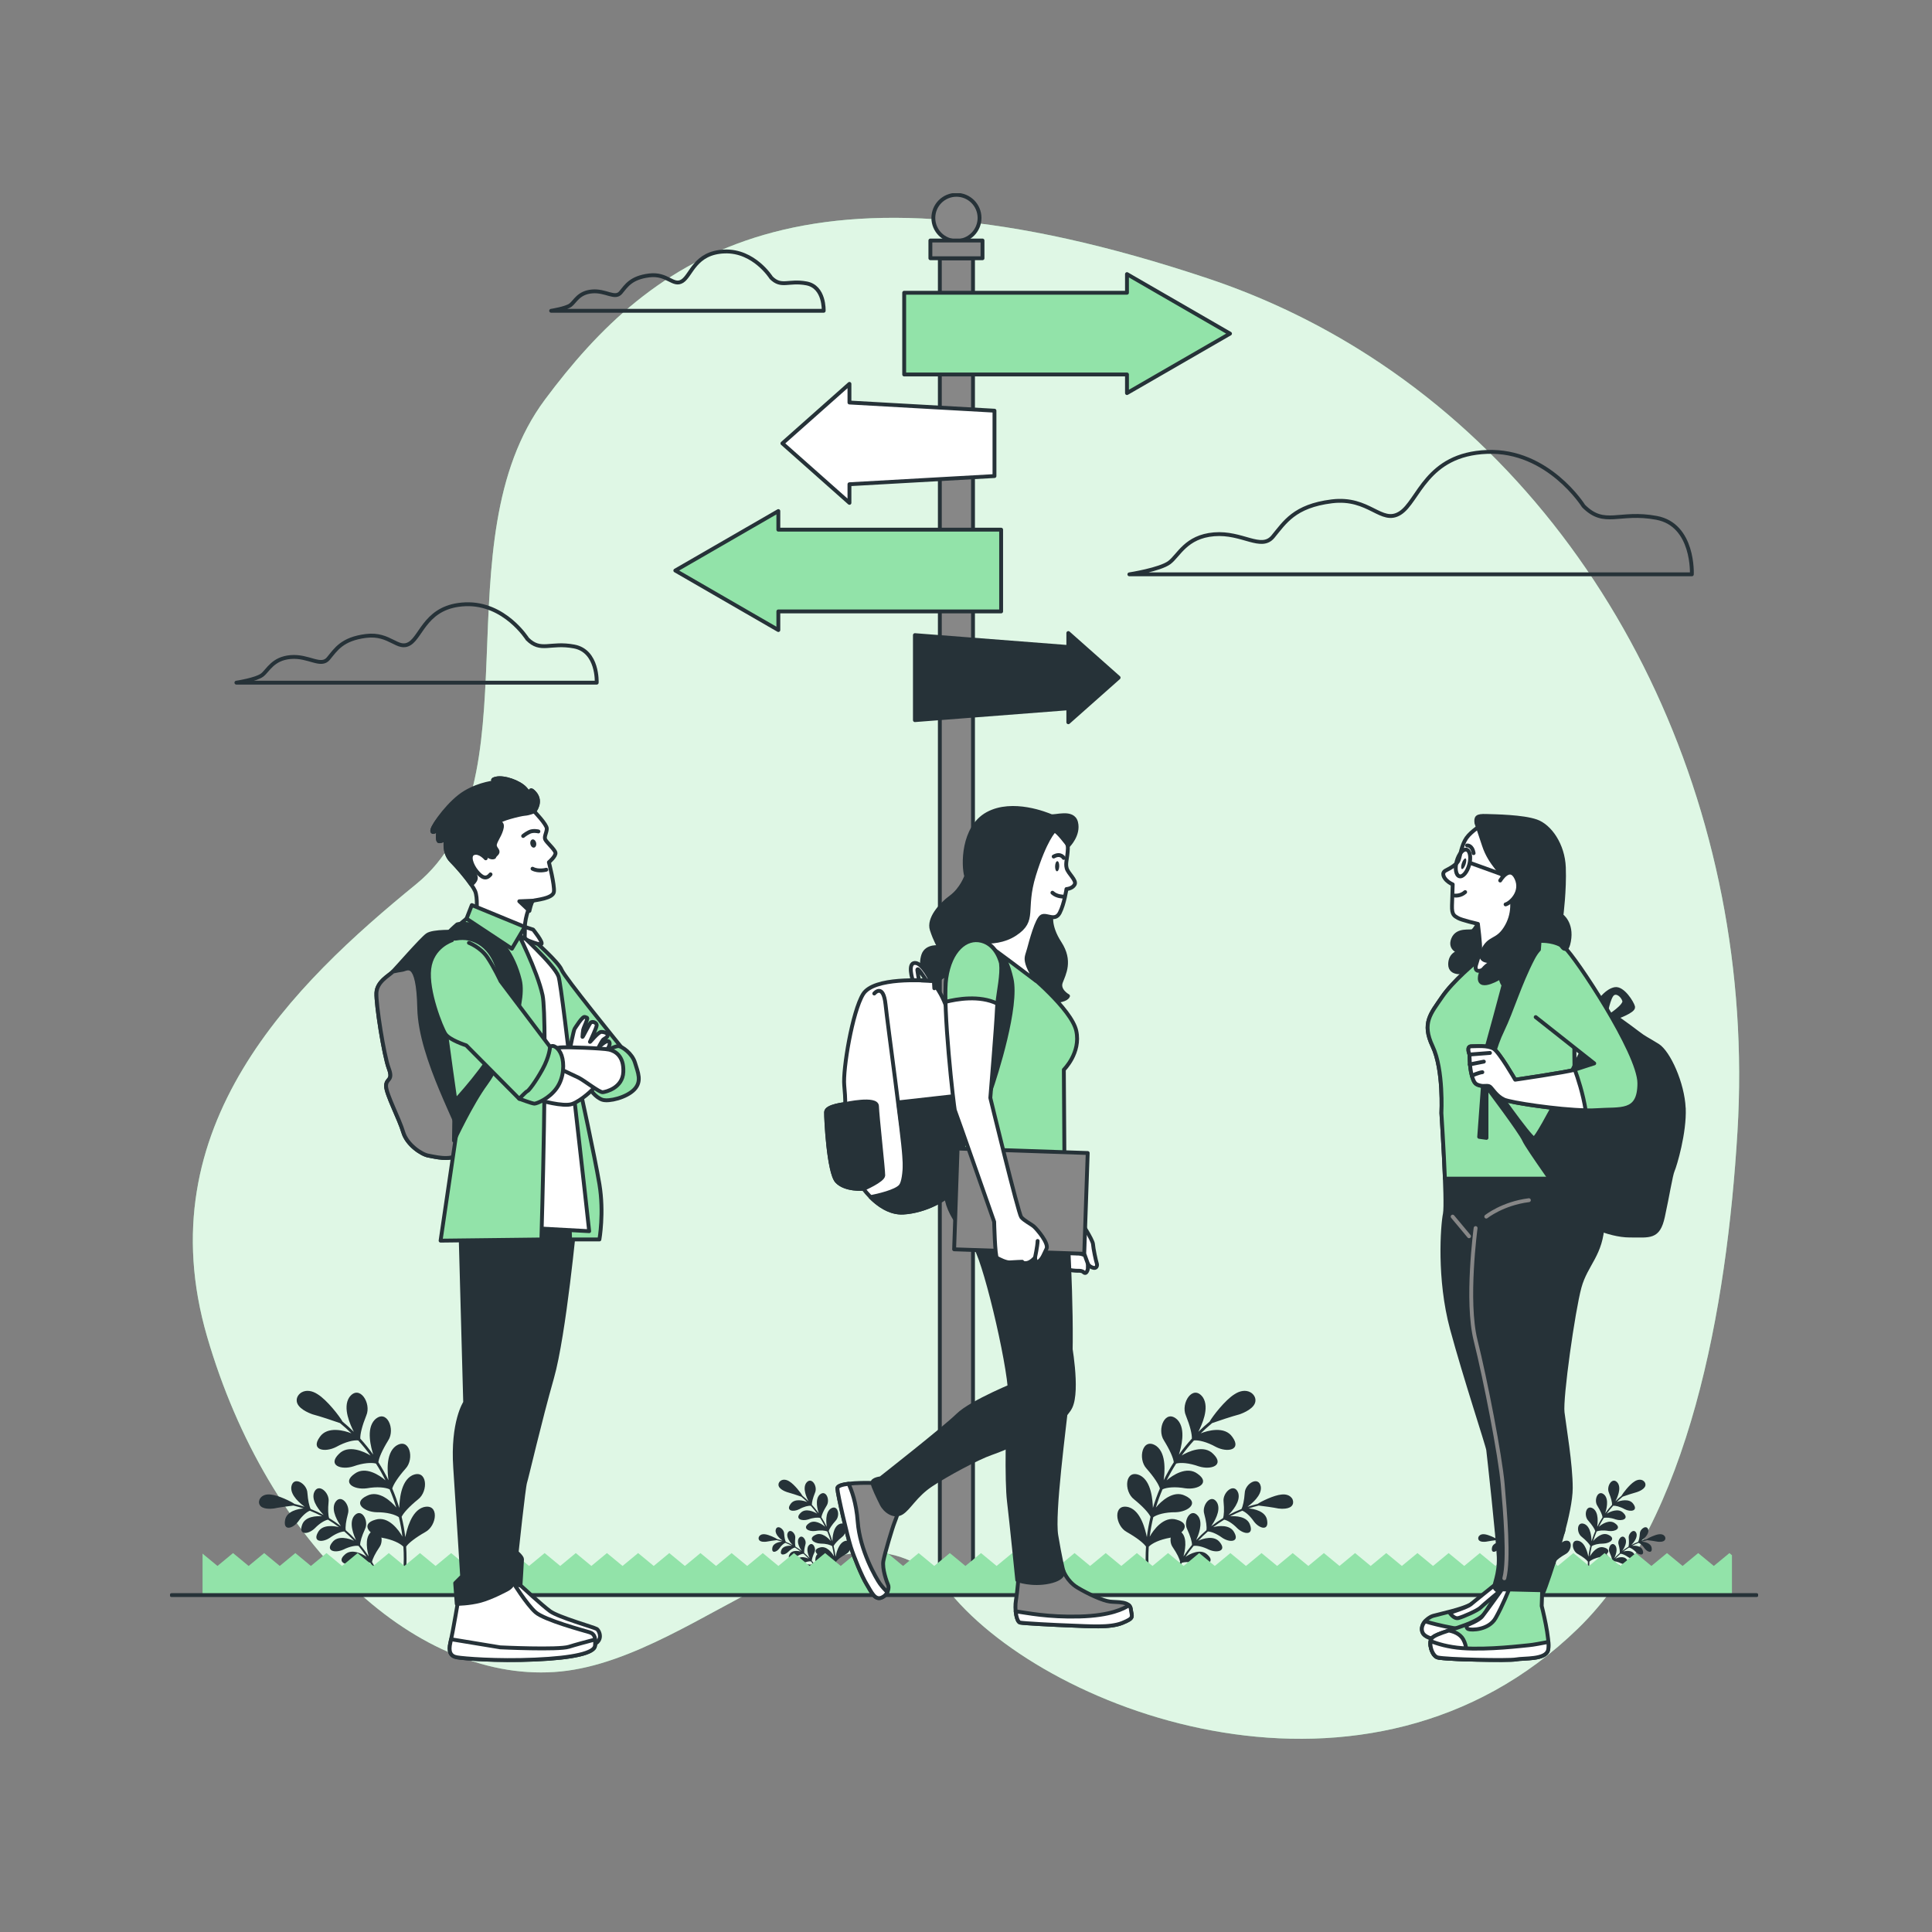 <svg width="500" height="500" viewBox="0 0 500 500" fill="none" xmlns="http://www.w3.org/2000/svg">
<rect x="0" y="0" width="500" height="500" fill="#808080" stroke="none"/>
<g clip-path="url(#clip0_2_1410)">
<path d="M449.654 292.885C454.642 209.98 416.82 130.615 351.276 90.17C339.651 82.999 326.785 76.802 312.579 72.055C207.656 37.015 168.517 66.524 141.038 103.404C113.558 140.284 139.372 202.984 107.728 228.795C76.077 254.622 37.771 291.502 53.593 345.898C69.415 400.294 108.553 436.257 145.193 432.568C181.833 428.878 220.138 380.937 245.953 412.287C271.767 443.637 354.207 474.062 408.334 421.507C437.263 393.422 446.923 338.211 449.654 292.893V292.885Z" fill="#92E3A9"/>
<path opacity="0.7" d="M449.654 292.885C454.642 209.98 416.82 130.615 351.276 90.17C339.651 82.999 326.785 76.802 312.579 72.055C207.656 37.015 168.517 66.524 141.038 103.404C113.558 140.284 139.372 202.984 107.728 228.795C76.077 254.622 37.771 291.502 53.593 345.898C69.415 400.294 108.553 436.257 145.193 432.568C181.833 428.878 220.138 380.937 245.953 412.287C271.767 443.637 354.207 474.062 408.334 421.507C437.263 393.422 446.923 338.211 449.654 292.893V292.885Z" fill="white"/>
<path d="M247.526 62.377C250.829 62.377 253.505 59.699 253.505 56.397C253.505 53.094 250.829 50.416 247.526 50.416C244.224 50.416 241.547 53.094 241.547 56.397C241.547 59.699 244.224 62.377 247.526 62.377Z" fill="#878787" stroke="#263238" stroke-linecap="round" stroke-linejoin="round"/>
<path d="M251.815 66.858H243.23V412.67H251.815V66.858Z" fill="#878787" stroke="#263238" stroke-linecap="round" stroke-linejoin="round"/>
<path d="M254.272 62.243H240.781V66.832H254.272V62.243Z" fill="#878787" stroke="#263238" stroke-linecap="round" stroke-linejoin="round"/>
<path d="M318.325 86.339L291.661 70.939V75.761H234.003V96.916H291.661V101.73L318.325 86.339Z" fill="#92E3A9" stroke="#263238" stroke-linecap="round" stroke-linejoin="round"/>
<path d="M289.496 175.374L276.48 163.83V167.445L236.776 164.371V186.368L276.48 183.303V186.918L289.496 175.374Z" fill="#263238" stroke="#263238" stroke-linecap="round" stroke-linejoin="round"/>
<path d="M202.484 114.748L219.838 99.348V104.171L257.369 106.286V123.202L219.838 125.318V130.14L202.484 114.748Z" fill="white" stroke="#263238" stroke-linecap="round" stroke-linejoin="round"/>
<path d="M174.771 147.655L201.435 132.264V137.078H259.093V158.233H201.435V163.055L174.771 147.655Z" fill="#92E3A9" stroke="#263238" stroke-linecap="round" stroke-linejoin="round"/>
<path d="M323.554 360.299C322.413 359.691 320.931 359.882 319.499 360.823C317.051 362.331 313.828 366.512 313.054 367.903C312.038 368.744 311.063 369.627 310.131 370.551C310.947 368.894 313.137 364.388 311.297 361.615C308.723 358.108 305.484 363.155 306.908 366.345C307.982 369.011 308.499 371.134 308.457 372.309C307.258 373.625 306.142 375.016 305.109 376.456C305.617 374.741 307.041 369.885 304.726 367.445C301.604 364.421 299.297 369.902 301.237 372.8C302.753 375.257 303.627 377.264 303.777 378.422C302.819 379.921 301.945 381.479 301.162 383.078C301.371 381.337 301.995 376.265 299.272 374.233C295.683 371.776 294.342 377.548 296.741 380.088C298.656 382.262 299.847 384.102 300.18 385.218C299.48 386.859 298.881 388.533 298.373 390.241C298.289 388.467 298.056 383.369 295.042 381.829C291.095 380.005 290.728 385.935 293.51 388.042C295.75 389.866 297.232 391.482 297.756 392.539C297.34 394.272 297.015 396.029 296.807 397.803C296.416 395.996 295.317 391.057 292.127 390.066C287.93 388.925 288.555 394.888 291.661 396.512C294.151 397.928 295.883 399.277 296.582 400.244C296.449 402.326 296.449 404.433 296.607 406.54C296.624 406.732 296.782 406.873 296.965 406.873C296.974 406.873 296.982 406.873 296.99 406.873C297.19 406.857 297.34 406.682 297.323 406.482C297.165 404.4 297.165 402.334 297.298 400.277C298.123 399.427 300.063 398.445 302.803 397.97C306.042 397.295 308.582 394.397 304.51 393.289C301.187 392.256 298.481 395.979 297.548 397.678C297.756 395.979 298.073 394.297 298.473 392.639C299.439 391.965 301.504 391.348 304.252 391.365C307.558 391.265 310.539 388.866 306.7 387.092C303.627 385.535 300.38 388.633 299.147 390.149C299.63 388.542 300.205 386.967 300.863 385.435C301.928 384.935 304.06 384.694 306.758 385.168C310.031 385.627 313.362 383.769 309.881 381.379C307.108 379.338 303.402 381.829 301.937 383.111C302.678 381.62 303.494 380.171 304.393 378.772C305.526 378.464 307.666 378.572 310.256 379.497C313.403 380.496 317.009 379.222 313.978 376.273C311.571 373.783 307.458 375.665 305.817 376.681C306.8 375.324 307.857 374.033 308.99 372.783C310.156 372.65 312.263 373.117 314.686 374.466C317.625 375.982 321.414 375.299 318.933 371.884C316.967 369.002 312.521 370.227 310.755 370.951C311.696 370.027 312.679 369.144 313.703 368.294C315.061 367.795 319.124 366.462 320.773 366.037C321.756 365.696 324.962 364.438 324.912 362.364C324.912 361.54 324.37 360.732 323.546 360.29L323.554 360.299Z" fill="#263238"/>
<path d="M334.305 387.7C333.78 386.976 332.806 386.643 331.632 386.784C329.658 386.967 326.386 388.575 325.478 389.208C324.587 389.424 323.713 389.674 322.855 389.958C323.862 389.183 326.602 387.059 326.302 384.777C325.778 381.82 322.23 383.961 322.139 386.368C321.989 388.342 321.664 389.816 321.281 390.532C320.132 390.982 319.016 391.498 317.942 392.081C318.783 391.174 321.148 388.6 320.457 386.376C319.441 383.544 316.343 386.243 316.659 388.633C316.851 390.615 316.776 392.131 316.518 392.889C315.46 393.522 314.453 394.222 313.478 394.98C314.136 393.964 316.076 391.015 315.011 388.925C313.537 386.309 310.947 389.474 311.655 391.781C312.179 393.714 312.354 395.213 312.221 396.013C311.288 396.812 310.406 397.67 309.573 398.578C310.064 397.453 311.471 394.222 310.072 392.348C308.182 390.007 306.15 393.572 307.233 395.729C308.066 397.545 308.49 398.994 308.49 399.81C307.708 400.76 306.966 401.751 306.292 402.784C306.6 401.543 307.424 398.153 305.759 396.562C303.502 394.572 302.078 398.461 303.502 400.419C304.618 402.059 305.276 403.425 305.418 404.233C304.693 405.482 304.06 406.79 303.511 408.139C303.461 408.264 303.511 408.398 303.635 408.456C303.635 408.456 303.644 408.456 303.652 408.456C303.777 408.506 303.927 408.447 303.977 408.314C304.518 406.982 305.143 405.691 305.859 404.458C306.625 404.183 308.132 404.166 309.973 404.708C312.188 405.274 314.644 404.258 312.454 402.326C310.705 400.668 307.899 402.151 306.8 402.917C307.449 401.926 308.157 400.985 308.907 400.077C309.714 399.952 311.172 400.202 312.879 401.051C314.961 401.993 317.534 401.418 315.702 399.153C314.269 397.245 311.313 398.178 310.089 398.744C310.88 397.903 311.713 397.095 312.587 396.346C313.395 396.362 314.794 396.862 316.326 397.978C318.217 399.261 320.848 399.128 319.416 396.579C318.325 394.463 315.269 394.88 313.97 395.23C314.886 394.53 315.835 393.88 316.818 393.289C317.609 393.439 318.908 394.164 320.232 395.529C321.881 397.112 324.504 397.42 323.521 394.663C322.788 392.381 319.665 392.298 318.341 392.423C319.366 391.881 320.415 391.398 321.497 390.974C322.255 391.248 323.421 392.181 324.512 393.755C325.869 395.588 328.426 396.329 327.926 393.456C327.585 391.065 324.462 390.474 323.138 390.382C324.004 390.099 324.878 389.849 325.778 389.641C326.777 389.741 329.7 390.157 330.849 390.399C331.565 390.491 333.938 390.682 334.53 389.383C334.771 388.875 334.688 388.2 334.313 387.684L334.305 387.7Z" fill="#263238"/>
<path d="M425.138 383.128C424.539 382.811 423.756 382.911 423.007 383.403C421.716 384.194 420.026 386.393 419.618 387.126C419.085 387.567 418.568 388.034 418.077 388.525C418.51 387.65 419.659 385.285 418.693 383.819C417.336 381.97 415.637 384.635 416.387 386.309C416.953 387.709 417.228 388.825 417.203 389.441C416.57 390.132 415.987 390.865 415.437 391.623C415.704 390.724 416.453 388.167 415.237 386.884C413.597 385.293 412.381 388.175 413.405 389.708C414.205 390.999 414.663 392.056 414.738 392.664C414.23 393.456 413.772 394.272 413.364 395.113C413.472 394.197 413.805 391.532 412.373 390.457C410.483 389.166 409.775 392.206 411.04 393.539C412.048 394.68 412.673 395.646 412.847 396.237C412.481 397.095 412.165 397.978 411.898 398.878C411.856 397.945 411.732 395.263 410.149 394.455C408.076 393.497 407.876 396.612 409.342 397.728C410.524 398.686 411.299 399.536 411.573 400.094C411.357 401.001 411.182 401.926 411.074 402.867C410.866 401.918 410.291 399.319 408.609 398.794C406.402 398.195 406.727 401.335 408.359 402.184C409.675 402.925 410.582 403.642 410.949 404.15C410.874 405.249 410.882 406.349 410.957 407.465C410.957 407.565 411.049 407.64 411.149 407.64C411.149 407.64 411.157 407.64 411.165 407.64C411.274 407.64 411.349 407.54 411.34 407.431C411.257 406.34 411.257 405.249 411.332 404.166C411.765 403.717 412.789 403.2 414.23 402.95C415.937 402.592 417.269 401.068 415.129 400.493C413.38 399.952 411.956 401.909 411.465 402.801C411.573 401.909 411.74 401.026 411.948 400.152C412.456 399.794 413.539 399.477 414.988 399.477C416.728 399.419 418.293 398.161 416.278 397.229C414.663 396.412 412.956 398.036 412.306 398.836C412.564 397.995 412.864 397.162 413.206 396.354C413.763 396.096 414.888 395.963 416.312 396.212C418.035 396.454 419.784 395.479 417.952 394.222C416.495 393.147 414.546 394.455 413.772 395.13C414.163 394.347 414.596 393.581 415.063 392.848C415.654 392.681 416.786 392.739 418.152 393.231C419.809 393.755 421.708 393.081 420.109 391.532C418.843 390.216 416.678 391.215 415.812 391.748C416.328 391.032 416.886 390.349 417.477 389.699C418.085 389.633 419.201 389.874 420.475 390.582C422.024 391.382 424.014 391.024 422.707 389.225C421.674 387.709 419.334 388.35 418.402 388.733C418.893 388.25 419.409 387.784 419.951 387.334C420.667 387.067 422.799 386.368 423.673 386.143C424.189 385.968 425.88 385.302 425.846 384.211C425.846 383.777 425.563 383.353 425.13 383.12L425.138 383.128Z" fill="#263238"/>
<path d="M430.801 397.545C430.526 397.162 430.01 396.987 429.394 397.062C428.353 397.162 426.629 398.003 426.154 398.336C425.688 398.445 425.23 398.578 424.772 398.728C425.305 398.32 426.746 397.204 426.587 396.004C426.313 394.447 424.447 395.571 424.397 396.845C424.322 397.887 424.148 398.661 423.948 399.036C423.348 399.277 422.757 399.544 422.191 399.852C422.632 399.377 423.873 398.02 423.515 396.854C422.982 395.363 421.35 396.787 421.516 398.045C421.616 399.086 421.574 399.885 421.441 400.285C420.883 400.618 420.35 400.985 419.842 401.385C420.192 400.852 421.208 399.294 420.65 398.195C419.876 396.82 418.51 398.486 418.885 399.694C419.16 400.71 419.251 401.501 419.184 401.918C418.693 402.342 418.227 402.792 417.786 403.267C418.044 402.676 418.785 400.977 418.052 399.994C417.061 398.761 415.987 400.643 416.553 401.776C416.994 402.726 417.219 403.492 417.219 403.925C416.803 404.425 416.42 404.941 416.062 405.491C416.228 404.841 416.661 403.05 415.779 402.218C414.596 401.168 413.838 403.217 414.588 404.241C415.171 405.099 415.52 405.824 415.595 406.249C415.212 406.907 414.879 407.59 414.596 408.306C414.571 408.373 414.596 408.439 414.663 408.472C414.663 408.472 414.663 408.472 414.671 408.472C414.738 408.497 414.813 408.472 414.846 408.398C415.129 407.698 415.462 407.015 415.837 406.374C416.245 406.232 417.036 406.224 418.002 406.507C419.168 406.807 420.459 406.274 419.309 405.258C418.393 404.383 416.911 405.166 416.337 405.574C416.678 405.058 417.053 404.558 417.444 404.083C417.869 404.017 418.635 404.15 419.534 404.591C420.625 405.091 421.982 404.783 421.016 403.592C420.267 402.592 418.71 403.084 418.06 403.375C418.477 402.934 418.918 402.509 419.376 402.109C419.801 402.118 420.534 402.384 421.341 402.967C422.332 403.642 423.723 403.575 422.965 402.234C422.39 401.126 420.783 401.343 420.1 401.526C420.583 401.16 421.083 400.818 421.599 400.502C422.016 400.585 422.699 400.96 423.398 401.676C424.264 402.509 425.646 402.667 425.13 401.218C424.747 400.019 423.098 399.977 422.407 400.044C422.94 399.761 423.498 399.511 424.064 399.286C424.464 399.427 425.08 399.919 425.646 400.752C426.363 401.718 427.703 402.109 427.445 400.593C427.262 399.336 425.621 399.028 424.93 398.978C425.388 398.828 425.846 398.694 426.321 398.586C426.846 398.644 428.386 398.861 428.986 398.986C429.36 399.036 430.609 399.136 430.926 398.453C431.059 398.186 431.009 397.828 430.818 397.553L430.801 397.545Z" fill="#263238"/>
<path d="M202.176 383.128C202.776 382.811 203.559 382.911 204.308 383.403C205.599 384.194 207.289 386.393 207.697 387.126C208.23 387.567 208.746 388.034 209.238 388.525C208.805 387.65 207.656 385.285 208.621 383.819C209.979 381.97 211.678 384.635 210.928 386.309C210.362 387.709 210.087 388.825 210.112 389.441C210.745 390.132 211.328 390.865 211.877 391.623C211.611 390.724 210.862 388.167 212.077 386.884C213.718 385.293 214.934 388.175 213.909 389.708C213.11 390.999 212.652 392.056 212.577 392.664C213.085 393.456 213.543 394.272 213.951 395.113C213.843 394.197 213.51 391.532 214.942 390.457C216.832 389.166 217.54 392.206 216.274 393.539C215.267 394.68 214.642 395.646 214.467 396.237C214.834 397.095 215.15 397.978 215.417 398.878C215.458 397.945 215.583 395.263 217.165 394.455C219.239 393.497 219.439 396.612 217.973 397.728C216.791 398.686 216.016 399.536 215.741 400.094C215.958 401.001 216.133 401.926 216.241 402.867C216.449 401.918 217.024 399.319 218.706 398.794C220.913 398.195 220.588 401.335 218.956 402.184C217.64 402.925 216.732 403.642 216.366 404.15C216.441 405.249 216.432 406.349 216.358 407.465C216.358 407.565 216.266 407.64 216.166 407.64C216.166 407.64 216.158 407.64 216.149 407.64C216.041 407.64 215.966 407.54 215.974 407.431C216.058 406.34 216.058 405.249 215.983 404.166C215.55 403.717 214.526 403.2 213.085 402.95C211.378 402.592 210.045 401.068 212.186 400.493C213.934 399.952 215.358 401.909 215.85 402.801C215.741 401.909 215.575 401.026 215.367 400.152C214.859 399.794 213.776 399.477 212.327 399.477C210.587 399.419 209.021 398.161 211.036 397.229C212.652 396.412 214.359 398.036 215.008 398.836C214.75 397.995 214.451 397.162 214.109 396.354C213.551 396.096 212.427 395.963 211.003 396.212C209.279 396.454 207.531 395.479 209.363 394.222C210.82 393.147 212.768 394.455 213.543 395.13C213.152 394.347 212.719 393.581 212.252 392.848C211.661 392.681 210.528 392.739 209.163 393.231C207.506 393.755 205.607 393.081 207.206 391.532C208.472 390.216 210.637 391.215 211.503 391.748C210.986 391.032 210.428 390.349 209.837 389.699C209.229 389.633 208.114 389.874 206.839 390.582C205.291 391.382 203.3 391.024 204.608 389.225C205.64 387.709 207.98 388.35 208.913 388.733C208.422 388.25 207.905 387.784 207.364 387.334C206.648 387.067 204.516 386.368 203.642 386.143C203.126 385.968 201.435 385.302 201.468 384.211C201.468 383.777 201.752 383.353 202.185 383.12L202.176 383.128Z" fill="#263238"/>
<path d="M196.522 397.545C196.797 397.162 197.313 396.987 197.929 397.062C198.97 397.162 200.694 398.003 201.169 398.336C201.635 398.445 202.093 398.578 202.551 398.728C202.018 398.32 200.577 397.204 200.736 396.004C201.01 394.447 202.876 395.571 202.926 396.845C203.001 397.887 203.175 398.661 203.375 399.036C203.975 399.277 204.566 399.544 205.132 399.852C204.691 399.377 203.45 398.02 203.808 396.854C204.341 395.363 205.973 396.787 205.807 398.045C205.707 399.086 205.749 399.885 205.882 400.285C206.44 400.618 206.973 400.985 207.481 401.385C207.131 400.852 206.115 399.294 206.673 398.195C207.447 396.82 208.813 398.486 208.438 399.694C208.163 400.71 208.072 401.501 208.139 401.918C208.63 402.342 209.096 402.792 209.537 403.267C209.279 402.676 208.538 400.977 209.271 399.994C210.262 398.761 211.336 400.643 210.77 401.776C210.329 402.726 210.104 403.492 210.104 403.925C210.52 404.425 210.903 404.941 211.261 405.491C211.095 404.841 210.662 403.05 211.544 402.218C212.727 401.168 213.485 403.217 212.735 404.241C212.152 405.099 211.803 405.824 211.728 406.249C212.111 406.907 212.444 407.59 212.727 408.306C212.752 408.373 212.727 408.439 212.66 408.472C212.66 408.472 212.66 408.472 212.652 408.472C212.585 408.497 212.51 408.472 212.477 408.398C212.194 407.698 211.861 407.015 211.486 406.374C211.078 406.232 210.287 406.224 209.321 406.507C208.155 406.807 206.864 406.274 208.014 405.258C208.93 404.383 210.412 405.166 210.986 405.574C210.645 405.058 210.27 404.558 209.879 404.083C209.454 404.017 208.688 404.15 207.789 404.591C206.698 405.091 205.341 404.783 206.307 403.592C207.056 402.592 208.613 403.084 209.263 403.375C208.846 402.934 208.405 402.509 207.947 402.109C207.522 402.118 206.789 402.384 205.982 402.967C204.991 403.642 203.6 403.575 204.358 402.234C204.933 401.126 206.54 401.343 207.223 401.526C206.74 401.16 206.24 400.818 205.724 400.502C205.307 400.585 204.624 400.96 203.925 401.676C203.059 402.509 201.677 402.667 202.193 401.218C202.576 400.019 204.225 399.977 204.916 400.044C204.383 399.761 203.825 399.511 203.259 399.286C202.859 399.427 202.243 399.919 201.677 400.752C200.96 401.718 199.62 402.109 199.878 400.593C200.061 399.336 201.702 399.028 202.393 398.978C201.935 398.828 201.477 398.694 201.002 398.586C200.477 398.644 198.937 398.861 198.337 398.986C197.963 399.036 196.714 399.136 196.397 398.453C196.264 398.186 196.314 397.828 196.505 397.553L196.522 397.545Z" fill="#263238"/>
<path d="M78.142 360.299C79.283 359.691 80.765 359.882 82.197 360.823C84.645 362.331 87.868 366.512 88.642 367.903C89.658 368.744 90.633 369.627 91.565 370.551C90.749 368.894 88.559 364.388 90.4 361.615C92.973 358.108 96.212 363.155 94.788 366.345C93.714 369.011 93.197 371.134 93.239 372.309C94.438 373.625 95.554 375.016 96.587 376.456C96.079 374.741 94.655 369.885 96.97 367.445C100.092 364.421 102.399 369.902 100.459 372.8C98.943 375.257 98.069 377.264 97.919 378.422C98.877 379.921 99.751 381.479 100.534 383.078C100.326 381.337 99.701 376.265 102.424 374.233C106.013 371.776 107.354 377.548 104.956 380.088C103.04 382.262 101.849 384.102 101.516 385.218C102.216 386.859 102.815 388.533 103.323 390.241C103.407 388.467 103.64 383.369 106.654 381.829C110.601 380.005 110.968 385.935 108.187 388.042C105.946 389.866 104.464 391.482 103.94 392.539C104.356 394.272 104.681 396.029 104.889 397.803C105.28 395.996 106.379 391.057 109.569 390.066C113.766 388.925 113.141 394.888 110.035 396.512C107.545 397.928 105.813 399.277 105.114 400.244C105.247 402.326 105.247 404.433 105.089 406.54C105.072 406.732 104.914 406.873 104.731 406.873C104.722 406.873 104.714 406.873 104.706 406.873C104.506 406.857 104.356 406.682 104.373 406.482C104.531 404.4 104.531 402.334 104.398 400.277C103.573 399.427 101.633 398.445 98.893 397.97C95.654 397.295 93.114 394.397 97.186 393.289C100.509 392.256 103.215 395.979 104.148 397.678C103.94 395.979 103.623 394.297 103.223 392.639C102.257 391.965 100.192 391.348 97.444 391.365C94.138 391.265 91.157 388.866 94.996 387.092C98.069 385.535 101.317 388.633 102.549 390.149C102.066 388.542 101.491 386.967 100.834 385.435C99.768 384.935 97.636 384.694 94.938 385.168C91.665 385.627 88.334 383.769 91.815 381.379C94.588 379.338 98.294 381.829 99.759 383.111C99.018 381.62 98.202 380.171 97.303 378.772C96.17 378.464 94.03 378.572 91.44 379.497C88.293 380.496 84.687 379.222 87.718 376.273C90.125 373.783 94.238 375.665 95.879 376.681C94.896 375.324 93.839 374.033 92.706 372.783C91.54 372.65 89.433 373.117 87.01 374.466C84.071 375.982 80.282 375.299 82.763 371.884C84.729 369.002 89.175 370.227 90.941 370.951C90 370.027 89.017 369.144 87.993 368.294C86.636 367.795 82.572 366.462 80.923 366.037C79.941 365.696 76.734 364.438 76.784 362.364C76.784 361.54 77.326 360.732 78.15 360.29L78.142 360.299Z" fill="#263238"/>
<path d="M67.391 387.7C67.916 386.976 68.89 386.643 70.064 386.784C72.038 386.967 75.311 388.575 76.218 389.208C77.109 389.424 77.984 389.674 78.841 389.958C77.834 389.183 75.094 387.059 75.394 384.777C75.918 381.82 79.466 383.961 79.557 386.368C79.707 388.342 80.032 389.816 80.415 390.532C81.564 390.982 82.68 391.498 83.754 392.081C82.913 391.174 80.548 388.6 81.24 386.376C82.255 383.544 85.353 386.243 85.037 388.633C84.845 390.615 84.92 392.131 85.178 392.889C86.236 393.522 87.243 394.222 88.218 394.98C87.56 393.964 85.62 391.015 86.686 388.925C88.159 386.309 90.749 389.474 90.041 391.781C89.517 393.714 89.342 395.213 89.475 396.013C90.408 396.812 91.29 397.67 92.123 398.578C91.632 397.453 90.225 394.222 91.624 392.348C93.514 390.007 95.546 393.572 94.463 395.729C93.63 397.545 93.206 398.994 93.206 399.81C93.989 400.76 94.73 401.751 95.404 402.784C95.096 401.543 94.272 398.153 95.937 396.562C98.194 394.572 99.618 398.461 98.194 400.419C97.078 402.059 96.42 403.425 96.278 404.233C97.003 405.482 97.636 406.79 98.186 408.139C98.235 408.264 98.186 408.398 98.061 408.456C98.061 408.456 98.052 408.456 98.044 408.456C97.919 408.506 97.769 408.447 97.719 408.314C97.178 406.982 96.553 405.691 95.837 404.458C95.071 404.183 93.564 404.166 91.724 404.708C89.508 405.274 87.052 404.258 89.242 402.326C90.991 400.668 93.797 402.151 94.896 402.917C94.247 401.926 93.539 400.985 92.789 400.077C91.982 399.952 90.524 400.202 88.817 401.051C86.736 401.993 84.162 401.418 85.994 399.153C87.427 397.245 90.383 398.178 91.607 398.744C90.816 397.903 89.983 397.095 89.109 396.346C88.301 396.362 86.902 396.862 85.37 397.978C83.48 399.261 80.848 399.128 82.28 396.579C83.371 394.463 86.427 394.88 87.726 395.23C86.81 394.53 85.861 393.88 84.879 393.289C84.087 393.439 82.788 394.164 81.464 395.529C79.816 397.112 77.192 397.42 78.175 394.663C78.908 392.381 82.031 392.298 83.355 392.423C82.33 391.881 81.281 391.398 80.199 390.974C79.441 391.248 78.275 392.181 77.184 393.755C75.827 395.588 73.27 396.329 73.77 393.456C74.111 391.065 77.234 390.474 78.558 390.382C77.692 390.099 76.818 389.849 75.918 389.641C74.919 389.741 71.996 390.157 70.847 390.399C70.131 390.491 67.758 390.682 67.166 389.383C66.917 388.875 67.008 388.2 67.383 387.684L67.391 387.7Z" fill="#263238"/>
<path d="M388.415 383.128C389.015 382.811 389.798 382.911 390.547 383.403C391.838 384.194 393.528 386.393 393.936 387.126C394.469 387.567 394.985 388.034 395.477 388.525C395.044 387.65 393.895 385.285 394.861 383.819C396.218 381.97 397.917 384.635 397.167 386.309C396.601 387.709 396.326 388.825 396.351 389.441C396.984 390.132 397.567 390.865 398.117 391.623C397.85 390.724 397.101 388.167 398.316 386.884C399.957 385.293 401.173 388.175 400.148 389.708C399.349 390.999 398.891 392.056 398.816 392.664C399.324 393.456 399.782 394.272 400.19 395.113C400.082 394.197 399.749 391.532 401.181 390.457C403.071 389.166 403.779 392.206 402.513 393.539C401.506 394.68 400.881 395.646 400.706 396.237C401.073 397.095 401.389 397.978 401.656 398.878C401.697 397.945 401.822 395.263 403.404 394.455C405.478 393.497 405.678 396.612 404.212 397.728C403.03 398.686 402.255 399.536 401.98 400.094C402.197 401.001 402.372 401.926 402.48 402.867C402.688 401.918 403.263 399.319 404.945 398.794C407.152 398.195 406.827 401.335 405.195 402.184C403.879 402.925 402.971 403.642 402.605 404.15C402.68 405.249 402.672 406.349 402.597 407.465C402.597 407.565 402.505 407.64 402.405 407.64C402.405 407.64 402.397 407.64 402.388 407.64C402.28 407.64 402.205 407.54 402.214 407.431C402.297 406.34 402.297 405.249 402.222 404.166C401.789 403.717 400.765 403.2 399.324 402.95C397.617 402.592 396.285 401.068 398.425 400.493C400.173 399.952 401.597 401.909 402.089 402.801C401.98 401.909 401.814 401.026 401.606 400.152C401.098 399.794 400.015 399.477 398.566 399.477C396.826 399.419 395.26 398.161 397.275 397.229C398.891 396.412 400.598 398.036 401.248 398.836C400.989 397.995 400.69 397.162 400.348 396.354C399.79 396.096 398.666 395.963 397.242 396.212C395.518 396.454 393.77 395.479 395.602 394.222C397.059 393.147 399.008 394.455 399.782 395.13C399.391 394.347 398.958 393.581 398.491 392.848C397.9 392.681 396.768 392.739 395.402 393.231C393.745 393.755 391.846 393.081 393.445 391.532C394.711 390.216 396.876 391.215 397.742 391.748C397.226 391.032 396.668 390.349 396.076 389.699C395.468 389.633 394.353 389.874 393.079 390.582C391.53 391.382 389.539 391.024 390.847 389.225C391.879 387.709 394.219 388.35 395.152 388.733C394.661 388.25 394.144 387.784 393.603 387.334C392.887 387.067 390.755 386.368 389.881 386.143C389.365 385.968 387.674 385.302 387.707 384.211C387.707 383.777 387.991 383.353 388.424 383.12L388.415 383.128Z" fill="#263238"/>
<path d="M382.761 397.545C383.036 397.162 383.552 396.987 384.168 397.062C385.209 397.162 386.933 398.003 387.408 398.336C387.874 398.445 388.332 398.578 388.79 398.728C388.257 398.32 386.816 397.204 386.975 396.004C387.249 394.447 389.115 395.571 389.165 396.845C389.24 397.887 389.415 398.661 389.614 399.036C390.214 399.277 390.805 399.544 391.371 399.852C390.93 399.377 389.689 398.02 390.047 396.854C390.58 395.363 392.212 396.787 392.046 398.045C391.946 399.086 391.988 399.885 392.121 400.285C392.679 400.618 393.212 400.985 393.72 401.385C393.37 400.852 392.354 399.294 392.912 398.195C393.686 396.82 395.052 398.486 394.677 399.694C394.403 400.71 394.311 401.501 394.378 401.918C394.869 402.342 395.335 402.792 395.777 403.267C395.518 402.676 394.777 400.977 395.51 399.994C396.501 398.761 397.575 400.643 397.009 401.776C396.568 402.726 396.343 403.492 396.343 403.925C396.759 404.425 397.142 404.941 397.5 405.491C397.334 404.841 396.901 403.05 397.783 402.218C398.966 401.168 399.724 403.217 398.974 404.241C398.391 405.099 398.042 405.824 397.967 406.249C398.35 406.907 398.683 407.59 398.966 408.306C398.991 408.373 398.966 408.439 398.899 408.472C398.899 408.472 398.899 408.472 398.891 408.472C398.824 408.497 398.749 408.472 398.716 408.398C398.433 407.698 398.1 407.015 397.725 406.374C397.317 406.232 396.526 406.224 395.56 406.507C394.394 406.807 393.104 406.274 394.253 405.258C395.169 404.383 396.651 405.166 397.226 405.574C396.884 405.058 396.509 404.558 396.118 404.083C395.693 404.017 394.927 404.15 394.028 404.591C392.937 405.091 391.58 404.783 392.546 403.592C393.295 402.592 394.852 403.084 395.502 403.375C395.085 402.934 394.644 402.509 394.186 402.109C393.761 402.118 393.029 402.384 392.221 402.967C391.23 403.642 389.839 403.575 390.597 402.234C391.172 401.126 392.779 401.343 393.462 401.526C392.979 401.16 392.479 400.818 391.963 400.502C391.546 400.585 390.863 400.96 390.164 401.676C389.298 402.509 387.916 402.667 388.432 401.218C388.815 400.019 390.464 399.977 391.155 400.044C390.622 399.761 390.064 399.511 389.498 399.286C389.098 399.427 388.482 399.919 387.916 400.752C387.199 401.718 385.859 402.109 386.117 400.593C386.3 399.336 387.941 399.028 388.632 398.978C388.174 398.828 387.716 398.694 387.241 398.586C386.717 398.644 385.176 398.861 384.576 398.986C384.202 399.036 382.953 399.136 382.636 398.453C382.503 398.186 382.553 397.828 382.744 397.553L382.761 397.545Z" fill="#263238"/>
<path d="M447.58 401.934L443.533 405.266L439.495 401.934L435.456 405.266L431.417 401.934L427.379 405.266L423.34 401.934L419.301 405.266L415.271 401.934L411.232 405.266L407.193 401.934L403.163 405.266L399.124 401.934L395.085 405.266L391.047 401.934L387.016 405.266L382.978 401.934L378.939 405.266L374.908 401.934L370.87 405.266L366.831 401.934L362.801 405.266L358.762 401.934L354.732 405.266L350.693 401.934L346.662 405.266L342.624 401.934L338.593 405.266L334.555 401.934L330.524 405.266L326.485 401.934L322.455 405.266L318.425 401.934L314.386 405.266L310.356 401.934L306.325 405.266L302.295 401.934L298.264 405.266L294.226 401.934L290.195 405.266L286.165 401.934L282.126 405.266L278.096 401.934L274.057 405.266L270.027 401.934L265.988 405.266L261.958 401.934L257.919 405.266L253.888 401.934L249.85 405.266L245.819 401.934L241.781 405.266L237.75 401.934L233.712 405.266L229.681 401.934L225.651 405.266L221.612 401.934L217.582 405.266L213.543 401.934L209.513 405.266L205.482 401.934L201.443 405.266L197.413 401.934L193.374 405.266L189.344 401.934L185.314 405.266L181.283 401.934L177.244 405.266L173.214 401.934L169.184 405.266L165.145 401.934L161.115 405.266L157.076 401.934L153.045 405.266L149.015 401.934L144.985 405.266L140.954 401.934L136.916 405.266L132.885 401.934L128.846 405.266L124.816 401.934L120.786 405.266L116.755 401.934L112.725 405.266L108.694 401.934L104.656 405.266L100.625 401.934L96.595 405.266L92.556 401.934L88.526 405.266L84.495 401.934L80.465 405.266L76.435 401.934L72.404 405.266L68.374 401.934L64.344 405.266L60.313 401.934L56.283 405.266L52.419 402.076V412.812H448.23V402.492L447.58 401.934Z" fill="#92E3A9"/>
<path d="M44.416 412.812H454.584" stroke="#263238" stroke-linecap="round" stroke-linejoin="round"/>
<path d="M409.825 130.964C409.825 130.964 400.69 116.347 384.851 116.955C369.013 117.563 367.189 129.748 362.318 132.797C357.446 135.845 354.398 128.532 344.656 129.748C334.913 130.964 332.473 135.229 329.433 138.885C326.386 142.542 321.514 137.669 314.203 138.277C306.891 138.885 305.068 143.758 302.628 145.59C300.188 147.414 292.277 148.638 292.277 148.638H437.846C437.846 148.638 438.454 135.845 428.711 134.021C418.968 132.197 415.312 136.462 409.833 130.973L409.825 130.964Z" stroke="#263238" stroke-linecap="round" stroke-linejoin="round"/>
<path d="M136.483 165.363C136.483 165.363 130.628 156.001 120.486 156.384C110.343 156.776 109.169 164.58 106.046 166.529C102.924 168.478 100.975 163.797 94.73 164.58C88.484 165.363 86.927 168.094 84.978 170.435C83.03 172.775 79.907 169.652 75.227 170.043C70.547 170.435 69.373 173.558 67.816 174.724C66.259 175.898 61.179 176.673 61.179 176.673H154.428C154.428 176.673 154.819 168.478 148.574 167.311C142.328 166.137 139.988 168.869 136.483 165.363Z" stroke="#263238" stroke-linecap="round" stroke-linejoin="round"/>
<path d="M199.586 71.871C199.586 71.871 195.156 64.784 187.487 65.084C179.818 65.375 178.927 71.28 176.57 72.754C174.213 74.228 172.731 70.689 168.01 71.28C163.288 71.871 162.105 73.937 160.632 75.711C159.158 77.485 156.793 75.12 153.254 75.42C149.715 75.711 148.824 78.076 147.649 78.959C146.467 79.842 142.636 80.433 142.636 80.433H213.168C213.168 80.433 213.46 74.237 208.738 73.346C204.017 72.463 202.243 74.528 199.586 71.871Z" stroke="#263238" stroke-linecap="round" stroke-linejoin="round"/>
<path d="M383.202 237.915C383.202 237.915 381.762 240.513 381.162 240.922C380.563 241.33 377.19 240.355 376.083 243.012C374.975 245.669 377.798 246.369 377.798 246.369C377.798 246.369 375.308 246.685 375.292 249.55C375.275 252.415 379.18 251.491 379.18 251.491C379.18 251.491 377.223 253.123 378.939 253.265C380.646 253.406 384.585 248.592 386.059 247.218C387.533 245.844 385.076 237.14 383.194 237.915H383.202Z" fill="#263238" stroke="#263238" stroke-linecap="round" stroke-linejoin="round"/>
<path d="M387.191 409.913C387.191 409.913 382.878 413.978 380.588 415.244C378.306 416.51 372.718 417.659 370.945 418.167C369.171 418.675 367.389 420.708 368.155 422.482C368.913 424.256 372.977 424.639 376.532 424.897C380.088 425.147 384.66 424.772 385.542 424.772C386.425 424.772 393.67 426.546 394.553 424.139C395.435 421.732 396.076 410.938 396.076 410.938L387.191 409.922V409.913Z" fill="#92E3A9" stroke="#263238" stroke-linecap="round" stroke-linejoin="round"/>
<path d="M375.2 417.401C375.2 417.401 376.249 419.05 377.448 418.75C378.647 418.45 382.403 416.801 383.152 416.052C383.902 415.302 388.715 411.313 388.715 411.313L387.191 409.913C387.191 409.913 381.329 414.586 380.588 415.244C379.855 415.902 375.2 417.401 375.2 417.401Z" fill="white" stroke="#263238" stroke-linecap="round" stroke-linejoin="round"/>
<path d="M394.552 424.131C394.686 423.764 394.811 423.214 394.935 422.532C393.52 422.507 391.738 422.482 389.856 422.482C385.542 422.482 379.955 422.232 373.609 420.832C370.77 420.208 369.429 419.808 368.821 419.566C368.097 420.408 367.722 421.49 368.155 422.482C368.913 424.256 372.977 424.639 376.532 424.897C380.088 425.147 384.66 424.772 385.542 424.772C386.425 424.772 393.67 426.546 394.552 424.139V424.131Z" fill="white" stroke="#263238" stroke-linecap="round" stroke-linejoin="round"/>
<path d="M382.12 248.867C382.12 248.867 376.058 253.806 373.176 258.054C370.295 262.302 367.872 264.725 370.753 270.789C373.634 276.852 373.027 288.071 373.027 288.071C373.027 288.071 374.542 311.117 373.934 314.149C373.326 317.18 372.269 330.973 375.75 343.857C379.239 356.742 384.993 374.024 385.143 375.24C385.293 376.456 387.716 398.286 387.874 402.984C388.024 407.681 386.508 409.955 386.816 410.863C387.125 411.771 388.79 412.379 391.363 412.379C393.936 412.379 398.483 414.044 399.241 412.529C399.998 411.013 402.272 403.892 402.272 403.892C402.272 403.892 406.519 391.307 406.519 385.093C406.519 378.88 404.853 369.327 404.395 365.537C403.937 361.748 407.127 339.16 408.792 333.097C410.458 327.033 414.471 324.735 414.771 316.547C415.071 308.36 413.639 306.719 413.639 306.719C413.639 306.719 408.792 290.345 408.184 286.405C407.576 282.466 407.426 276.094 407.426 272.763V264.725C407.426 264.725 406.669 253.207 404.545 248.351C402.422 243.504 401.964 243.62 399.091 242.046C396.218 240.472 384.934 245.203 382.12 248.867Z" fill="#263238" stroke="#263238" stroke-linecap="round" stroke-linejoin="round"/>
<path d="M408.193 286.405C407.585 282.466 407.435 276.094 407.435 272.763V264.725C407.435 264.725 406.677 253.207 404.554 248.351C402.43 243.504 401.972 243.62 399.099 242.046C396.226 240.472 384.943 245.203 382.128 248.867C382.128 248.867 376.066 253.806 373.185 258.054C370.303 262.302 367.88 264.725 370.761 270.789C373.643 276.852 373.035 288.071 373.035 288.071C373.035 288.071 373.651 297.449 373.943 305.029H413.164C411.915 300.748 408.692 289.57 408.201 286.405H408.193Z" fill="#92E3A9" stroke="#263238" stroke-linecap="round" stroke-linejoin="round"/>
<path d="M435.747 286.788C435.481 280.442 431.834 272.33 428.994 270.572C426.154 268.815 425.613 268.682 423.864 267.332C422.116 265.983 418.327 263.276 418.327 263.276C418.327 263.276 422.923 261.652 422.649 260.578C422.382 259.495 419.951 255.58 417.919 255.98C415.895 256.388 414.271 258.679 414.271 258.679L405.011 245.311C405.011 245.311 410.491 259.22 410.899 264.084C411.307 268.948 410.632 269.623 410.632 269.623C410.632 269.623 398.067 294.751 396.992 294.618C395.91 294.484 385.917 280.159 385.917 280.159L386.05 275.295C386.05 275.295 386.533 271.388 388.89 266.516C391.247 261.644 393.212 254.764 396.726 248.009C400.24 241.255 405.028 245.319 405.028 245.319C405.028 245.319 399.973 239.905 395.51 242.204C395.51 242.204 391.055 246.802 390.106 250.983C389.156 255.172 384.435 272.196 384.435 272.196L382.811 294.218L384.701 294.484V281.241C384.701 281.241 393.478 292.86 394.428 295.026C395.377 297.191 404.828 310.159 406.719 313.266C408.609 316.372 416.445 319.754 421.716 319.754C426.987 319.754 429.144 320.429 430.36 314.89C431.575 309.351 432.383 304.079 432.924 302.863C433.466 301.647 436.031 293.135 435.764 286.788H435.747ZM415.487 262.61C415.487 262.61 416.295 258.012 417.377 257.204C418.46 256.397 419.942 257.613 420.35 258.962C420.758 260.311 416.436 263.018 416.436 263.018L415.487 262.61Z" fill="#263238" stroke="#263238" stroke-linecap="round" stroke-linejoin="round"/>
<path d="M398.949 243.504C398.949 243.504 402.588 243.354 405.011 245.319C407.435 247.293 424.264 272.454 424.264 280.342C424.264 288.229 419.418 286.863 413.197 287.313C406.985 287.771 391.222 285.497 389.248 284.581C387.274 283.673 386.217 281.699 385.609 281.25C385.001 280.792 384.093 281.25 383.036 280.95C381.978 280.65 381.52 280.492 380.912 278.376C380.305 276.252 380.305 272.921 380.305 272.921C380.305 272.921 379.397 270.797 380.763 270.797C382.128 270.797 385.009 270.497 386.525 271.405C388.041 272.313 392.129 279.442 392.129 279.442C392.129 279.442 405.619 277.468 407.435 276.869C409.25 276.261 412.589 275.203 412.589 275.203L397.434 263.226" fill="#92E3A9"/>
<path d="M398.949 243.504C398.949 243.504 402.588 243.354 405.011 245.319C407.435 247.293 424.264 272.454 424.264 280.342C424.264 288.229 419.418 286.863 413.197 287.313C406.985 287.771 391.222 285.497 389.248 284.581C387.274 283.673 386.217 281.699 385.609 281.25C385.001 280.792 384.093 281.25 383.036 280.95C381.978 280.65 381.52 280.492 380.912 278.376C380.305 276.252 380.305 272.921 380.305 272.921C380.305 272.921 379.397 270.797 380.763 270.797C382.128 270.797 385.009 270.497 386.525 271.405C388.041 272.313 392.129 279.442 392.129 279.442C392.129 279.442 405.619 277.468 407.435 276.869C409.25 276.261 412.589 275.203 412.589 275.203L397.434 263.226" stroke="#263238" stroke-linecap="round" stroke-linejoin="round"/>
<path d="M407.551 276.819C407.551 276.819 407.476 276.844 407.435 276.852C405.619 277.46 392.129 279.426 392.129 279.426C392.129 279.426 388.041 272.305 386.525 271.388C385.009 270.481 382.128 270.78 380.763 270.78C379.397 270.78 380.305 272.904 380.305 272.904C380.305 272.904 380.305 276.236 380.912 278.36C381.52 280.483 381.97 280.633 383.036 280.933C384.093 281.233 385.009 280.783 385.609 281.233C386.217 281.691 387.274 283.657 389.248 284.565C390.963 285.356 403.146 287.188 410.366 287.338C409.683 283.007 408.317 278.901 407.551 276.794V276.819Z" fill="white" stroke="#263238" stroke-linecap="round" stroke-linejoin="round"/>
<path d="M380.305 272.913L385.601 272.496" stroke="#263238" stroke-linecap="round" stroke-linejoin="round"/>
<path d="M380.363 275.47L384.018 274.745" stroke="#263238" stroke-linecap="round" stroke-linejoin="round"/>
<path d="M380.912 278.368C380.912 278.368 382.778 277.552 383.627 277.485" stroke="#263238" stroke-linecap="round" stroke-linejoin="round"/>
<path d="M375.941 314.857L380.188 319.945" stroke="#878787" stroke-linecap="round" stroke-linejoin="round"/>
<path d="M381.887 317.822C381.887 317.822 379.339 336.711 381.887 346.898C384.435 357.084 388.257 376.823 388.89 384.044C389.523 391.257 390.589 403.575 389.315 408.456" stroke="#878787" stroke-linecap="round" stroke-linejoin="round"/>
<path d="M384.643 314.857C384.643 314.857 388.89 311.458 395.677 310.609" stroke="#878787" stroke-linecap="round" stroke-linejoin="round"/>
<path d="M388.707 411.313C388.707 411.313 386.558 413.545 384.518 417.151C382.436 420.832 371.536 422.14 370.428 424.131C369.696 425.447 370.603 428.57 372.077 428.953C374.076 429.478 390.356 429.844 392.387 429.461C394.419 429.078 400.007 429.586 400.64 427.046C401.273 424.505 398.991 415.619 398.991 415.619L399.116 411.554L388.707 411.304V411.313Z" fill="#92E3A9" stroke="#263238" stroke-linecap="round" stroke-linejoin="round"/>
<path d="M390.505 411.404C390.505 411.404 388.857 415.602 387.058 418.759C385.259 421.907 380.754 421.907 380.005 421.607C379.255 421.307 379.705 420.558 379.705 420.558C379.705 420.558 382.686 419.458 383.602 418.309C384.518 417.159 388.707 411.313 388.707 411.313L390.497 411.404H390.505Z" fill="white" stroke="#263238" stroke-linecap="round" stroke-linejoin="round"/>
<path d="M378.681 424.264C377.815 422.765 376.108 422.198 374.942 421.982C372.702 422.715 370.853 423.373 370.428 424.139C369.696 425.455 370.603 428.578 372.077 428.961C372.877 429.17 375.983 429.353 379.538 429.478C379.638 428.237 379.647 425.946 378.672 424.264H378.681Z" fill="white" stroke="#263238" stroke-linecap="round" stroke-linejoin="round"/>
<path d="M400.715 424.93C399.132 425.238 396.684 425.705 395.693 425.78C394.169 425.905 385.159 427.046 378.431 426.538C374.75 426.263 371.986 425.413 370.237 424.697C369.945 426.18 370.795 428.612 372.086 428.945C374.084 429.469 390.364 429.836 392.396 429.453C394.428 429.07 400.015 429.578 400.648 427.037C400.773 426.538 400.781 425.788 400.723 424.914L400.715 424.93Z" fill="white" stroke="#263238" stroke-linecap="round" stroke-linejoin="round"/>
<path d="M383.76 213.27C383.76 213.27 380.796 215.052 379.513 216.876C378.231 218.7 377.89 221.549 377.507 222.598C377.124 223.656 375.433 224.647 374.192 225.263C372.952 225.88 373.659 227.137 374.367 227.829C375.075 228.52 375.958 228.878 375.958 228.878C375.958 228.878 375.849 231.951 375.775 234.383C375.7 236.815 376.407 237.032 377.332 237.582C378.264 238.131 382.486 239.106 382.486 239.106C382.486 239.106 383.169 244.486 383.044 245.686C382.911 246.885 382.478 248.209 382.028 249.625C381.579 251.041 382.236 251.541 383.444 251.108C384.651 250.675 386.159 249.642 389.881 248.276C393.611 246.91 394.527 243.987 394.719 243.454C394.911 242.929 398.658 230.394 397.425 224.439C396.193 218.484 392.079 215.369 388.89 214.403C385.692 213.428 383.76 213.262 383.76 213.262V213.27Z" fill="white" stroke="#263238" stroke-linecap="round" stroke-linejoin="round"/>
<path d="M382.112 213.045C382.112 213.045 382.37 213.653 384.043 218.759C385.717 223.856 388.94 225.68 390.347 229.228C391.746 232.776 391.854 236.732 389.598 240.255C387.341 243.778 385.451 242.387 383.735 246.01C382.028 249.634 387.008 248.592 387.008 248.592C387.008 248.592 382.978 250.092 382.961 253.182C382.944 256.272 388.365 252.873 388.365 252.873C388.365 252.873 388.515 256.088 391.105 255.264C393.703 254.431 394.561 247.601 395.693 245.561C396.826 243.52 399.299 241.746 399.965 241.63C401.589 241.346 402.871 242.729 403.113 242.962C403.354 243.195 405.17 248.318 406.044 243.595C406.927 238.881 404.095 236.94 404.095 236.94C404.095 236.94 404.953 230.344 404.728 224.489C404.512 218.634 401.098 213.77 397.575 212.554C394.053 211.329 387.033 211.238 384.61 211.163C382.186 211.088 381.92 211.504 382.103 213.037L382.112 213.045Z" fill="#263238" stroke="#263238" stroke-linecap="round" stroke-linejoin="round"/>
<path d="M380.238 223.773C379.73 225.672 378.589 227.021 377.698 226.779C376.799 226.538 376.482 224.805 376.99 222.906C377.498 221.007 378.639 219.658 379.538 219.9C380.438 220.141 380.754 221.874 380.246 223.773H380.238Z" stroke="#263238" stroke-linecap="round" stroke-linejoin="round"/>
<path d="M380.788 223.431L390.639 226.987" stroke="#263238" stroke-linecap="round" stroke-linejoin="round"/>
<path d="M388.249 227.879C388.249 227.879 390.739 223.689 392.437 227.279C394.128 230.869 390.847 233.759 389.648 234.059" fill="white"/>
<path d="M388.249 227.879C388.249 227.879 390.739 223.689 392.437 227.279C394.128 230.869 390.847 233.759 389.648 234.059" stroke="#263238" stroke-linecap="round" stroke-linejoin="round"/>
<path d="M376.491 231.768C376.491 231.768 377.99 231.968 379.18 230.869Z" fill="white"/>
<path d="M376.491 231.768C376.491 231.768 377.99 231.968 379.18 230.869" stroke="#263238" stroke-linecap="round" stroke-linejoin="round"/>
<path d="M379.28 223.698C379.022 224.456 378.597 224.997 378.339 224.905C378.081 224.814 378.081 224.131 378.339 223.373C378.597 222.615 379.022 222.073 379.28 222.165C379.538 222.257 379.538 222.94 379.28 223.698Z" fill="#263238"/>
<path d="M379.68 218.809C379.68 218.809 380.979 218.609 381.37 220.799" stroke="#263238" stroke-linecap="round" stroke-linejoin="round"/>
<path d="M225.817 383.786C225.817 383.786 216.607 383.469 216.707 385.218C216.807 386.968 219.305 397.553 220.163 400.285C221.021 403.017 223.078 408.014 224.285 409.972C225.493 411.929 226.367 414.178 228.141 413.445C229.914 412.712 230.139 410.813 229.839 410.163C229.54 409.514 228.232 405.974 228.624 403.917C229.015 401.859 230.989 395.255 231.505 393.997C232.021 392.739 232.92 389.908 232.92 389.908L225.817 383.778V383.786Z" fill="#878787" stroke="#263238" stroke-linecap="round" stroke-linejoin="round"/>
<path d="M227.783 409.938C226.717 408.473 222.52 401.168 221.978 393.839C221.604 388.816 220.355 385.56 219.605 384.002C217.973 384.202 216.674 384.569 216.716 385.235C216.816 386.984 219.314 397.57 220.171 400.302C221.029 403.034 223.086 408.031 224.293 409.988C225.501 411.937 226.375 414.194 228.149 413.462C228.907 413.145 229.373 412.612 229.648 412.062C229.032 411.438 228.307 410.655 227.799 409.947L227.783 409.938Z" fill="white" stroke="#263238" stroke-linecap="round" stroke-linejoin="round"/>
<path d="M263.59 357.892C263.59 357.892 251.499 362.722 247.885 366.254C244.262 369.785 227.924 382.587 227.924 382.587C227.924 382.587 225.692 382.828 225.817 383.786C225.942 384.744 227.283 387.492 228.174 389.275C229.065 391.057 231.397 392.723 233.345 391.523C235.294 390.316 236.834 387.034 240.906 384.311C244.978 381.587 253.072 377.256 256.453 376.098C259.834 374.941 266.296 371.984 266.296 371.984C266.296 371.984 274.998 368.469 277.063 364.088C279.12 359.707 276.838 347.381 276.572 346.098C276.297 344.815 263.606 357.9 263.606 357.9L263.59 357.892Z" fill="#263238" stroke="#263238" stroke-linecap="round" stroke-linejoin="round"/>
<path d="M276.405 310.076L279.636 316.031C279.636 316.031 282.792 320.837 282.867 321.986C282.942 323.135 283.633 326.367 283.842 326.95C284.05 327.533 283.792 328.441 282.776 328.058C281.76 327.683 281.552 327.1 281.552 327.1L281.535 328.391C281.535 328.391 281.21 330.023 280.402 329.224C280.036 328.866 279.328 328.874 279.328 328.874C279.328 328.874 276.264 328.982 275.156 327.916C274.049 326.85 273.058 320.853 272.55 318.888C272.042 316.922 272.192 306.045 272.192 306.045L276.405 310.084V310.076Z" fill="white" stroke="#263238" stroke-linecap="round" stroke-linejoin="round"/>
<path d="M281.552 327.092L280.727 324.809C280.727 324.809 278.762 324.393 278.046 323.26C277.33 322.128 276.93 320.079 276.93 320.079" fill="white"/>
<path d="M281.552 327.092L280.727 324.809C280.727 324.809 278.762 324.393 278.046 323.26C277.33 322.128 276.93 320.079 276.93 320.079" stroke="#263238" stroke-linecap="round" stroke-linejoin="round"/>
<path d="M278.704 324.335L275.481 323.527" stroke="#263238" stroke-linecap="round" stroke-linejoin="round"/>
<path d="M275.123 406.315C275.123 406.315 276.047 409.18 278.845 410.863C281.652 412.545 285.407 414.269 287.306 414.494C289.204 414.719 292.402 414.353 292.643 416.427C292.893 418.5 293.676 418.692 290.453 420.008C287.231 421.332 281.776 420.857 277.33 420.699C272.883 420.541 264.947 420.116 263.998 419.925C263.048 419.733 262.532 416.377 262.924 414.161C263.315 411.946 263.623 407.665 263.623 407.665L275.115 406.307L275.123 406.315Z" fill="#878787" stroke="#263238" stroke-linecap="round" stroke-linejoin="round"/>
<path d="M292.652 416.427C292.602 416.002 292.427 415.685 292.161 415.435C290.936 416.293 287.406 418.142 279.387 418.351C271.143 418.567 265.88 417.426 262.857 417.01C263.007 418.509 263.423 419.808 264.006 419.925C264.955 420.116 272.891 420.549 277.338 420.699C281.785 420.849 287.239 421.324 290.462 420.008C293.684 418.684 292.902 418.5 292.652 416.427Z" fill="white" stroke="#263238" stroke-linecap="round" stroke-linejoin="round"/>
<path d="M276.239 318.413C276.239 318.413 277.971 346.623 276.605 358.658C275.24 370.693 272.45 391.748 273.366 397.345C274.29 402.942 275.123 406.307 275.123 406.307C275.123 406.307 276.006 408.406 271.517 409.364C267.029 410.321 263.265 408.922 263.265 408.922C263.265 408.922 261.724 393.606 261.108 388.492C260.492 383.378 260.708 367.645 261.375 362.106C262.041 356.567 255.396 327.874 252.539 323.002C249.683 318.13 244.404 314.457 244.67 306.669C244.937 298.89 245.761 297.957 245.761 297.957L275.498 305.253L276.222 318.405L276.239 318.413Z" fill="#263238" stroke="#263238" stroke-linecap="round" stroke-linejoin="round"/>
<path d="M242.572 255.847C242.572 255.847 242.772 253.89 240.94 253.823C239.108 253.756 226.15 252.79 223.369 257.288C220.588 261.785 218.106 276.786 218.489 280.867C218.872 284.948 218.714 285.731 218.714 285.731C218.714 285.731 213.843 286.222 213.793 287.796C213.743 289.37 214.434 303.429 216.591 305.736C218.747 308.044 223.477 307.677 223.477 307.677C223.477 307.677 227.982 314.132 233.761 313.807C239.549 313.482 245.428 310.142 246.685 307.952C247.943 305.761 251.848 295.142 251.357 286.597C250.866 278.051 246.444 265.3 245.261 261.585C244.079 257.871 242.572 255.847 242.572 255.847Z" fill="white" stroke="#263238" stroke-linecap="round" stroke-linejoin="round"/>
<path d="M226.259 257.121C226.259 257.121 228.582 254.314 229.182 259.978C229.773 265.642 233.67 293.593 234.003 299.115C234.336 304.637 234.628 307.669 229.856 309.21" stroke="#263238" stroke-linecap="round" stroke-linejoin="round"/>
<path d="M251.357 286.589C251.299 285.522 251.174 284.39 250.999 283.215L232.504 285.289C232.504 285.289 233.528 293.718 233.87 295.176C234.211 296.633 234.578 305.17 233.07 306.961C231.863 308.393 227.133 309.451 225.309 309.809C227.15 311.658 230.206 314.007 233.753 313.807C239.541 313.482 245.42 310.142 246.677 307.952C247.934 305.761 251.84 295.142 251.349 286.597L251.357 286.589Z" fill="#263238" stroke="#263238" stroke-linecap="round" stroke-linejoin="round"/>
<path d="M228.582 304.179C228.624 302.871 227.016 288.646 226.966 286.28C226.916 283.915 218.722 285.731 218.722 285.731C218.722 285.731 213.851 286.222 213.801 287.796C213.751 289.37 214.442 303.429 216.599 305.736C218.747 308.044 223.486 307.677 223.486 307.677C223.486 307.677 228.549 305.487 228.59 304.179H228.582Z" fill="#263238" stroke="#263238" stroke-linecap="round" stroke-linejoin="round"/>
<path d="M272.175 236.616C272.175 236.616 271.267 239.472 274.265 244.078C277.263 248.692 275.348 252.049 274.548 254.189C273.757 256.33 276.405 257.771 276.405 257.771C276.405 257.771 276.097 258.928 272.758 259.087C269.419 259.245 266.055 257.504 264.764 250.425C263.473 243.345 268.061 235.749 269.327 235.708C270.593 235.658 272.183 236.616 272.183 236.616H272.175Z" fill="#263238" stroke="#263238" stroke-linecap="round" stroke-linejoin="round"/>
<path d="M265.672 251.649C265.672 251.649 277.288 261.102 278.537 266.783C279.786 272.463 275.323 276.835 275.323 276.835L275.506 305.253L249.067 299.623L249.983 288.238C249.983 288.238 246.169 257.929 246.519 251.641C246.869 245.353 252.406 244.361 256.037 245.669C259.668 246.977 265.672 251.641 265.672 251.641V251.649Z" fill="#92E3A9" stroke="#263238" stroke-linecap="round" stroke-linejoin="round"/>
<path d="M241.731 254.481C241.731 254.481 244.77 243.795 251.107 243.687C257.453 243.57 260.151 246.219 261.774 253.298C263.407 260.378 257.761 278.201 256.203 282.599C254.646 286.997 250.416 297.849 250.416 297.849C250.416 297.849 257.253 258.879 256.745 253.24C256.237 247.601 251.898 244.528 249.4 245.611C246.902 246.693 241.797 255.764 241.797 255.764L241.722 254.473L241.731 254.481Z" fill="#263238" stroke="#263238" stroke-linecap="round" stroke-linejoin="round"/>
<path d="M272.941 214.169C272.941 214.169 276.455 216.926 276.364 219.558C276.272 222.19 275.681 223.281 276.047 224.68C276.414 226.08 278.712 227.82 278.121 228.911C277.53 230.003 275.997 230.086 275.997 230.086C275.997 230.086 275.448 233.917 274.257 236.232C273.066 238.548 270.901 236.507 269.627 237.157C268.353 237.807 266.787 243.787 266.304 245.577C265.821 247.368 265.397 247.768 265.896 249.45C266.396 251.133 268.103 253.831 268.103 253.831C268.103 253.831 255.662 244.386 254.03 243.495C252.398 242.604 251.016 242.421 252.281 241.913C253.547 241.405 259.526 237.024 260.25 231.918C260.983 226.813 264.148 215.402 266.396 214.511C268.644 213.62 272.242 213.878 272.925 214.178L272.941 214.169Z" fill="white" stroke="#263238" stroke-linecap="round" stroke-linejoin="round"/>
<path d="M274.132 224.197C274.107 224.922 273.849 225.497 273.549 225.488C273.249 225.48 273.033 224.889 273.058 224.164C273.083 223.439 273.341 222.865 273.641 222.873C273.94 222.881 274.157 223.473 274.132 224.197Z" fill="#263238"/>
<path d="M275.29 222.032C275.29 222.032 274.523 220.649 272.691 221.674" stroke="#263238" stroke-linecap="round" stroke-linejoin="round"/>
<path d="M275.123 232.035C275.123 232.035 273.499 232.068 272.367 231.035" stroke="#263238" stroke-linecap="round" stroke-linejoin="round"/>
<path d="M278.487 212.853C277.696 209.672 272.941 211.579 271.967 211.188C270.993 210.796 262.099 207.065 255.579 210.621C249.059 214.186 249.259 224.106 250.066 226.754C250.066 226.754 248.925 230.102 246.119 232.16C243.313 234.217 240.257 237.823 241.139 240.588C242.022 243.354 243.13 245.153 243.13 245.153C243.13 245.153 239.824 244.645 238.958 247.16C238.092 249.675 238.841 253.706 240.931 253.823C243.021 253.94 244.245 252.099 246.519 251.649C248.684 251.224 252.714 245.169 253.88 243.687C256.528 243.845 259.851 243.595 262.715 241.704C268.161 238.106 264.772 235.641 267.612 226.446C270.451 217.259 272.825 215.002 272.825 215.002C273.549 214.844 276.48 218.825 276.48 218.825C276.48 218.825 279.278 216.035 278.487 212.853Z" fill="#263238" stroke="#263238" stroke-linecap="round" stroke-linejoin="round"/>
<path d="M281.497 298.4L247.825 297.241L246.928 323.32L280.6 324.478L281.497 298.4Z" fill="#878787" stroke="#263238" stroke-linecap="round" stroke-linejoin="round"/>
<path d="M259.06 249.325C259.06 249.325 258.085 244.536 254.03 243.495C249.975 242.454 245.919 245.994 244.887 253.173C243.854 260.353 246.877 286.83 247.127 287.363C247.377 287.896 257.286 316.189 257.286 316.189C257.286 316.189 257.503 325.251 258.019 325.534C258.535 325.817 260.334 326.792 261.391 326.7C262.441 326.609 264.547 326.542 264.547 326.542C264.547 326.542 264.789 327.075 265.846 326.85C266.904 326.625 267.862 325.476 267.862 325.476C267.862 325.476 267.937 327.183 268.878 326.425C269.819 325.667 270.118 324.635 270.826 323.21C271.534 321.794 268.378 318.138 267.612 317.455C266.846 316.772 265.039 315.923 264.289 314.981C263.54 314.04 256.295 284.132 256.295 284.132C256.295 284.132 257.877 264.9 258.002 261.227C258.127 257.554 259.476 252.749 259.068 249.325H259.06Z" fill="white" stroke="#263238" stroke-linecap="round" stroke-linejoin="round"/>
<path d="M258.102 259.736C258.443 256.322 259.409 252.307 259.06 249.325C259.06 249.325 258.085 244.536 254.03 243.495C249.983 242.454 245.919 245.994 244.887 253.173C244.687 254.581 244.637 256.738 244.695 259.287C247.585 258.545 253.505 257.496 258.094 259.736H258.102Z" fill="#92E3A9" stroke="#263238" stroke-linecap="round" stroke-linejoin="round"/>
<path d="M267.862 325.467C267.862 325.467 268.486 322.602 268.536 321.161Z" fill="white"/>
<path d="M267.862 325.467C267.862 325.467 268.486 322.602 268.536 321.161" stroke="#263238" stroke-linecap="round" stroke-linejoin="round"/>
<path d="M237.417 251.091C237.276 249.825 239.599 253.565 239.599 253.565L238.466 253.731L240.931 253.815C240.931 253.815 238.733 249.15 236.759 249.209C234.786 249.275 236.21 253.648 236.21 253.648L237.859 253.706C237.784 253.356 237.534 252.157 237.409 251.083L237.417 251.091Z" fill="white" stroke="#263238" stroke-linecap="round" stroke-linejoin="round"/>
<path d="M134.709 410.296C134.709 410.296 140.188 415.377 142.353 416.968C144.51 418.55 153.728 421.141 154.444 421.574C155.161 422.007 156.893 425.605 151.28 426.18C145.667 426.754 132.71 424.455 130.404 425.03C128.097 425.605 123.209 426.329 121.194 425.322C119.178 424.314 120.761 411.787 120.761 411.787C120.761 411.787 132.685 408.531 134.709 410.305V410.296Z" fill="white" stroke="#263238" stroke-linecap="round" stroke-linejoin="round"/>
<path d="M148.823 315.831C148.823 315.831 146.042 345.465 142.861 356.601C139.68 367.736 136.299 382.453 135.9 383.644C135.5 384.835 133.71 401.743 133.71 401.743C133.71 401.743 135.1 402.934 135.1 403.534C135.1 404.133 134.7 410.296 134.7 410.296L129.529 409.697C129.529 409.697 128.93 403.334 128.93 396.571C128.93 389.808 133.901 344.266 134.692 340.884C135.483 337.503 139.464 315.031 139.464 315.031L148.807 315.831H148.823Z" fill="#263238" stroke="#263238" stroke-linecap="round" stroke-linejoin="round"/>
<path d="M132.56 409.189C132.56 409.189 136.299 415.235 138.606 417.251C140.913 419.267 151.13 421.998 152.571 422.432C154.011 422.865 154.153 424.014 154.011 425.888C153.87 427.762 148.54 429.053 138.464 429.486C128.388 429.919 120.036 429.195 118.312 428.911C116.589 428.62 116.006 427.471 116.589 425.022C117.163 422.573 118.745 413.212 118.745 413.212L132.569 409.18L132.56 409.189Z" fill="white" stroke="#263238" stroke-linecap="round" stroke-linejoin="round"/>
<path d="M129.388 426.321L116.747 424.239C116.68 424.547 116.622 424.814 116.572 425.03C115.997 427.479 116.572 428.628 118.296 428.92C120.02 429.211 128.372 429.928 138.448 429.494C148.524 429.061 153.853 427.77 153.995 425.896C154.045 425.288 154.053 424.764 153.995 424.306C151.68 424.914 148.74 425.705 147.225 426.188C144.493 427.054 129.371 426.329 129.371 426.329L129.388 426.321Z" fill="white" stroke="#263238" stroke-linecap="round" stroke-linejoin="round"/>
<path d="M119.195 319.213L120.386 362.964C120.386 362.964 117.005 367.936 117.804 379.871C118.604 391.807 119.595 407.914 119.595 407.914L117.804 409.705L118.204 415.077C118.204 415.077 121.385 415.077 124.366 414.278C127.347 413.478 131.328 411.296 131.328 411.296C131.328 411.296 133.318 410.305 132.918 408.314C132.519 406.324 131.328 405.333 131.728 403.742C132.127 402.151 137.299 362.772 137.89 359.591C138.489 356.409 144.452 323.593 144.452 323.593L146.842 314.049L118.804 315.04L119.203 319.213H119.195Z" fill="#263238" stroke="#263238" stroke-linecap="round" stroke-linejoin="round"/>
<path d="M150.006 281.408C150.006 281.408 153.886 299.057 155.127 306.469C156.36 313.882 155.127 320.77 155.127 320.77H147.541L146.125 279.467L150.006 281.408Z" fill="#92E3A9" stroke="#263238" stroke-linecap="round" stroke-linejoin="round"/>
<path d="M118.046 241.163C118.046 241.163 112.092 240.888 110.568 241.996C109.044 243.104 102.532 250.583 101.566 251.558C100.6 252.532 97.553 254.048 97.411 256.963C97.269 259.87 99.351 273.171 100.6 276.494C101.849 279.817 99.909 278.984 99.909 281.067C99.909 283.149 103.373 289.654 104.339 292.985C105.305 296.308 109.186 298.807 110.851 299.082C112.517 299.357 116.389 300.464 118.604 298.807C120.819 297.141 126.64 289.937 126.64 289.937C126.64 289.937 122.218 248.026 121.793 246.019C121.369 244.012 121.235 241.03 118.054 241.171L118.046 241.163Z" fill="#263238" stroke="#263238" stroke-linecap="round" stroke-linejoin="round"/>
<path d="M108.495 260.977C108.22 247.951 105.305 250.866 104.064 250.999C103.532 251.058 102.582 251.249 101.683 251.441C101.65 251.474 101.6 251.524 101.575 251.549C100.609 252.515 97.561 254.039 97.419 256.955C97.278 259.87 99.36 273.162 100.609 276.486C101.858 279.809 99.918 278.976 99.918 281.058C99.918 283.14 103.382 289.645 104.348 292.977C105.314 296.3 109.194 298.799 110.86 299.073C112.525 299.348 116.397 300.456 118.612 298.799C118.979 298.524 119.453 298.082 119.978 297.558C120.044 297.1 120.061 296.633 119.995 296.167C119.437 292.011 108.778 274.004 108.495 260.977Z" fill="#878787" stroke="#263238" stroke-linecap="round" stroke-linejoin="round"/>
<path d="M138.248 243.429C138.248 243.429 144.585 249.034 145.326 250.966C146.059 252.898 160.215 270.264 161.314 271.647C162.414 273.029 161.864 274.129 161.314 274.953C160.765 275.778 147.35 278.809 146.15 277.435C144.951 276.061 143.302 264.384 142.295 258.687C141.287 252.99 134.759 244.903 134.759 243.429C134.759 241.954 138.248 243.429 138.248 243.429Z" fill="#92E3A9" stroke="#263238" stroke-linecap="round" stroke-linejoin="round"/>
<path d="M156.809 272.013C156.809 272.013 159.291 270.631 160.115 270.73C160.94 270.822 163.604 272.571 164.345 275.053C165.087 277.535 166.186 279.834 164.162 281.949C162.139 284.065 157.542 285.164 155.893 284.615C154.236 284.065 152.313 281.858 152.587 280.85C152.862 279.842 156.818 272.03 156.818 272.03L156.809 272.013Z" fill="#92E3A9" stroke="#263238" stroke-linecap="round" stroke-linejoin="round"/>
<path d="M135.825 239.88L137.973 240.58C137.973 240.58 140.729 243.978 140.088 244.345C139.447 244.711 134.576 242.504 134.576 242.504L135.833 239.872L135.825 239.88Z" fill="white" stroke="#263238" stroke-linecap="round" stroke-linejoin="round"/>
<path d="M133.709 240.797C133.709 240.797 143.477 249.65 144.543 252.699C145.609 255.747 152.479 318.63 152.479 318.63L118.912 316.797L125.782 284.29L118.304 243.387L126.548 237.74L133.718 240.788L133.709 240.797Z" fill="white" stroke="#263238" stroke-linecap="round" stroke-linejoin="round"/>
<path d="M133.71 240.797C133.71 240.797 139.047 251.174 140.421 257.588C141.795 264.001 140.113 320.77 140.113 320.77L114.024 321.078L118.604 289.945C118.604 289.945 112.5 248.584 113.266 245.836C114.032 243.087 120.744 237.748 120.744 237.748L133.718 240.797H133.71Z" fill="#92E3A9" stroke="#263238" stroke-linecap="round" stroke-linejoin="round"/>
<path d="M113.891 244.628C113.891 244.628 118.321 241.305 123.167 243.52C128.014 245.736 129.263 251.591 129.538 253.923C129.812 256.263 132.036 262.635 129.263 269.148C126.49 275.661 117.63 285.081 117.63 285.081L117.488 295.192C117.488 295.192 121.918 285.631 125.799 280.367C129.679 275.103 136.191 260.278 134.526 253.631C132.86 246.985 129.404 242.546 125.107 240.472C120.811 238.39 118.321 239.223 118.321 239.223C118.321 239.223 113.891 242.962 113.891 244.628Z" fill="#263238" stroke="#263238" stroke-linecap="round" stroke-linejoin="round"/>
<path d="M138.248 209.98C138.248 209.98 141.545 213.387 141.512 214.453C141.479 215.519 140.779 216.477 141.096 217.226C141.412 217.976 143.577 219.825 143.752 220.683C143.927 221.54 142.053 223.148 142.053 223.148C142.053 223.148 143.569 229.036 143.353 230.794C143.136 232.551 138.564 232.901 137.956 233.109C137.349 233.317 135.841 237.332 135.841 239.889C135.841 242.446 135.758 242.921 135.758 242.921L123.3 236.208C123.3 236.208 123.7 232.318 122.951 230.594C122.193 228.87 118.962 224.964 116.814 222.79C114.665 220.616 115.423 217.118 115.423 217.118C115.423 217.118 114.324 217.743 113.666 217.718C113.008 217.684 113.508 214.494 113.508 214.494C113.508 214.494 111.567 216.193 111.925 214.736C112.284 213.278 115.19 209.514 119.12 207.173C123.051 204.833 128.239 202.434 128.647 202.434C129.055 202.434 126.357 202.001 128.38 201.51C130.404 201.018 134.367 202.384 135.941 204.1C137.507 205.824 137.732 206.915 137.732 206.915C137.732 206.915 136.366 202.951 138.373 205.241C140.38 207.523 138.273 209.988 138.273 209.988L138.248 209.98Z" fill="white" stroke="#263238" stroke-linecap="round" stroke-linejoin="round"/>
<path d="M138.348 205.233C136.666 203.325 137.349 205.782 137.615 206.632C137.457 206.207 137.024 205.316 135.916 204.092C134.351 202.367 130.379 201.01 128.355 201.501C126.332 201.993 129.03 202.426 128.622 202.426C128.214 202.426 124.333 202.742 120.403 205.083C116.472 207.423 112.267 213.262 111.909 214.719C111.551 216.177 113.491 214.478 113.491 214.478C113.491 214.478 112.991 217.676 113.649 217.701C114.307 217.734 115.406 217.101 115.406 217.101C115.406 217.101 114.648 220.599 116.797 222.773C118.412 224.406 120.644 227.021 121.968 228.953C122.451 228.562 122.976 228.02 123.117 227.446C123.384 226.329 121.968 225.805 121.793 222.906C121.618 220.008 123.717 221.132 124.575 220.957C125.432 220.782 126.831 222.048 127.539 221.907C128.247 221.765 127.539 221.907 128.43 221.074C129.321 220.241 128.272 219.883 128.08 218.942C127.889 218.001 129.221 216.51 129.746 214.694C130.279 212.878 129.371 213.22 129.254 212.67C129.146 212.121 134.484 210.721 135.766 210.621C137.049 210.521 138.24 209.955 138.24 209.955C138.24 209.955 140.346 207.49 138.339 205.208L138.348 205.233Z" fill="#263238" stroke="#263238" stroke-linecap="round" stroke-linejoin="round"/>
<path d="M139.339 215.177C139.339 215.177 137.948 214.819 136.915 215.36C135.883 215.893 135.392 216.352 135.392 216.352" stroke="#263238" stroke-linecap="round" stroke-linejoin="round"/>
<path d="M138.756 218.151C138.872 218.734 138.639 219.275 138.223 219.358C137.815 219.442 137.382 219.033 137.265 218.45C137.149 217.867 137.382 217.326 137.798 217.243C138.206 217.159 138.639 217.568 138.756 218.151Z" fill="#263238"/>
<path d="M141.379 225.08C141.379 225.08 139.372 225.647 137.823 224.822" stroke="#263238" stroke-linecap="round" stroke-linejoin="round"/>
<path d="M125.707 222.132C125.707 222.132 124.108 220.258 122.584 220.807C121.069 221.357 122.085 224.006 123.375 225.538C124.666 227.071 125.774 227.745 126.948 226.288" fill="white"/>
<path d="M125.707 222.132C125.707 222.132 124.108 220.258 122.584 220.807C121.069 221.357 122.085 224.006 123.375 225.538C124.666 227.071 125.774 227.745 126.948 226.288" stroke="#263238" stroke-linecap="round" stroke-linejoin="round"/>
<path d="M137.948 233.101L134.392 233.251L137.015 235.733C137.015 235.733 137.515 233.351 137.948 233.101Z" fill="#263238" stroke="#263238" stroke-linecap="round" stroke-linejoin="round"/>
<path d="M122.11 234.234L120.736 237.748L132.485 245.527L135.825 239.88L122.11 234.234Z" fill="#92E3A9" stroke="#263238" stroke-linecap="round" stroke-linejoin="round"/>
<path d="M139.539 284.698C139.539 284.698 145.784 286.539 148.082 285.706C150.381 284.873 153.687 281.849 154.236 280.925C154.786 280.009 153.32 277.618 152.854 277.252C152.396 276.885 150.647 277.16 149.64 276.702C148.632 276.244 147.524 275.786 146.792 275.32C146.059 274.862 144.402 274.037 144.402 274.037L139.53 284.698H139.539Z" fill="white" stroke="#263238" stroke-linecap="round" stroke-linejoin="round"/>
<path d="M147.533 271.372C147.533 271.372 148.449 266.591 148.724 266.225C148.998 265.858 150.747 262.918 151.388 263.193C152.029 263.468 152.121 263.284 151.846 264.109C151.571 264.934 151.022 266.041 150.93 266.499C150.839 266.957 150.747 268.065 150.747 268.34C150.747 268.615 152.404 265.125 152.862 264.667C153.32 264.209 154.428 264.667 154.428 265.308C154.428 265.95 152.771 269.356 152.679 269.631C152.587 269.906 154.794 267.057 155.619 267.057C156.443 267.057 157.367 267.424 157.276 267.974C157.184 268.523 156.36 268.798 156.085 269.073C155.81 269.348 154.894 271.097 154.894 271.097C154.894 271.097 157.101 268.798 157.65 269.623C158.2 270.447 156.826 272.013 156.826 272.013L156.368 272.654L147.549 271.363L147.533 271.372Z" fill="white" stroke="#263238" stroke-linecap="round" stroke-linejoin="round"/>
<path d="M140.913 272.654C140.913 272.654 143.394 271.272 144.868 271.089C146.342 270.905 156.077 271.272 157.642 271.638C159.208 272.005 161.498 273.296 161.314 277.427C161.131 281.566 156.809 282.574 155.985 282.666C155.161 282.757 151.205 279.634 149.739 278.901C148.266 278.168 142.845 275.686 142.845 275.686L140.088 274.495L140.913 272.654Z" fill="white" stroke="#263238" stroke-linecap="round" stroke-linejoin="round"/>
<path d="M121.36 244.012C121.36 244.012 124.358 245.161 126.09 247.701C127.822 250.242 129.546 253.931 129.546 253.931L143.036 271.805C143.036 271.805 142.686 279.759 140.496 281.724C138.306 283.682 134.384 284.373 134.384 284.373L120.661 270.539C120.661 270.539 116.281 269.156 115.24 267.541C114.199 265.925 110.393 256.471 111.093 250.708C111.792 244.944 116.972 243.329 116.972 243.329" fill="#92E3A9"/>
<path d="M121.36 244.012C121.36 244.012 124.358 245.161 126.09 247.701C127.822 250.242 129.546 253.931 129.546 253.931L143.036 271.805C143.036 271.805 142.686 279.759 140.496 281.724C138.306 283.682 134.384 284.373 134.384 284.373L120.661 270.539C120.661 270.539 116.281 269.156 115.24 267.541C114.199 265.925 110.393 256.471 111.093 250.708C111.792 244.944 116.972 243.329 116.972 243.329" stroke="#263238" stroke-linecap="round" stroke-linejoin="round"/>
<path d="M142.345 270.989C142.345 270.989 142.228 273.412 140.388 276.752C138.548 280.092 136.816 282.291 136.466 282.399C136.116 282.516 134.392 284.356 134.392 284.356C134.392 284.356 137.74 285.622 138.314 285.622C138.889 285.622 142.12 284.356 144.077 281.583C146.034 278.818 146.034 275.128 145.343 273.162C144.652 271.205 143.153 270.164 142.345 270.972V270.989Z" fill="#92E3A9" stroke="#263238" stroke-linecap="round" stroke-linejoin="round"/>
</g>
<defs>
<clipPath id="clip0_2_1410">
<rect width="411" height="400" fill="white" transform="translate(44 50)"/>
</clipPath>
</defs>
</svg>
